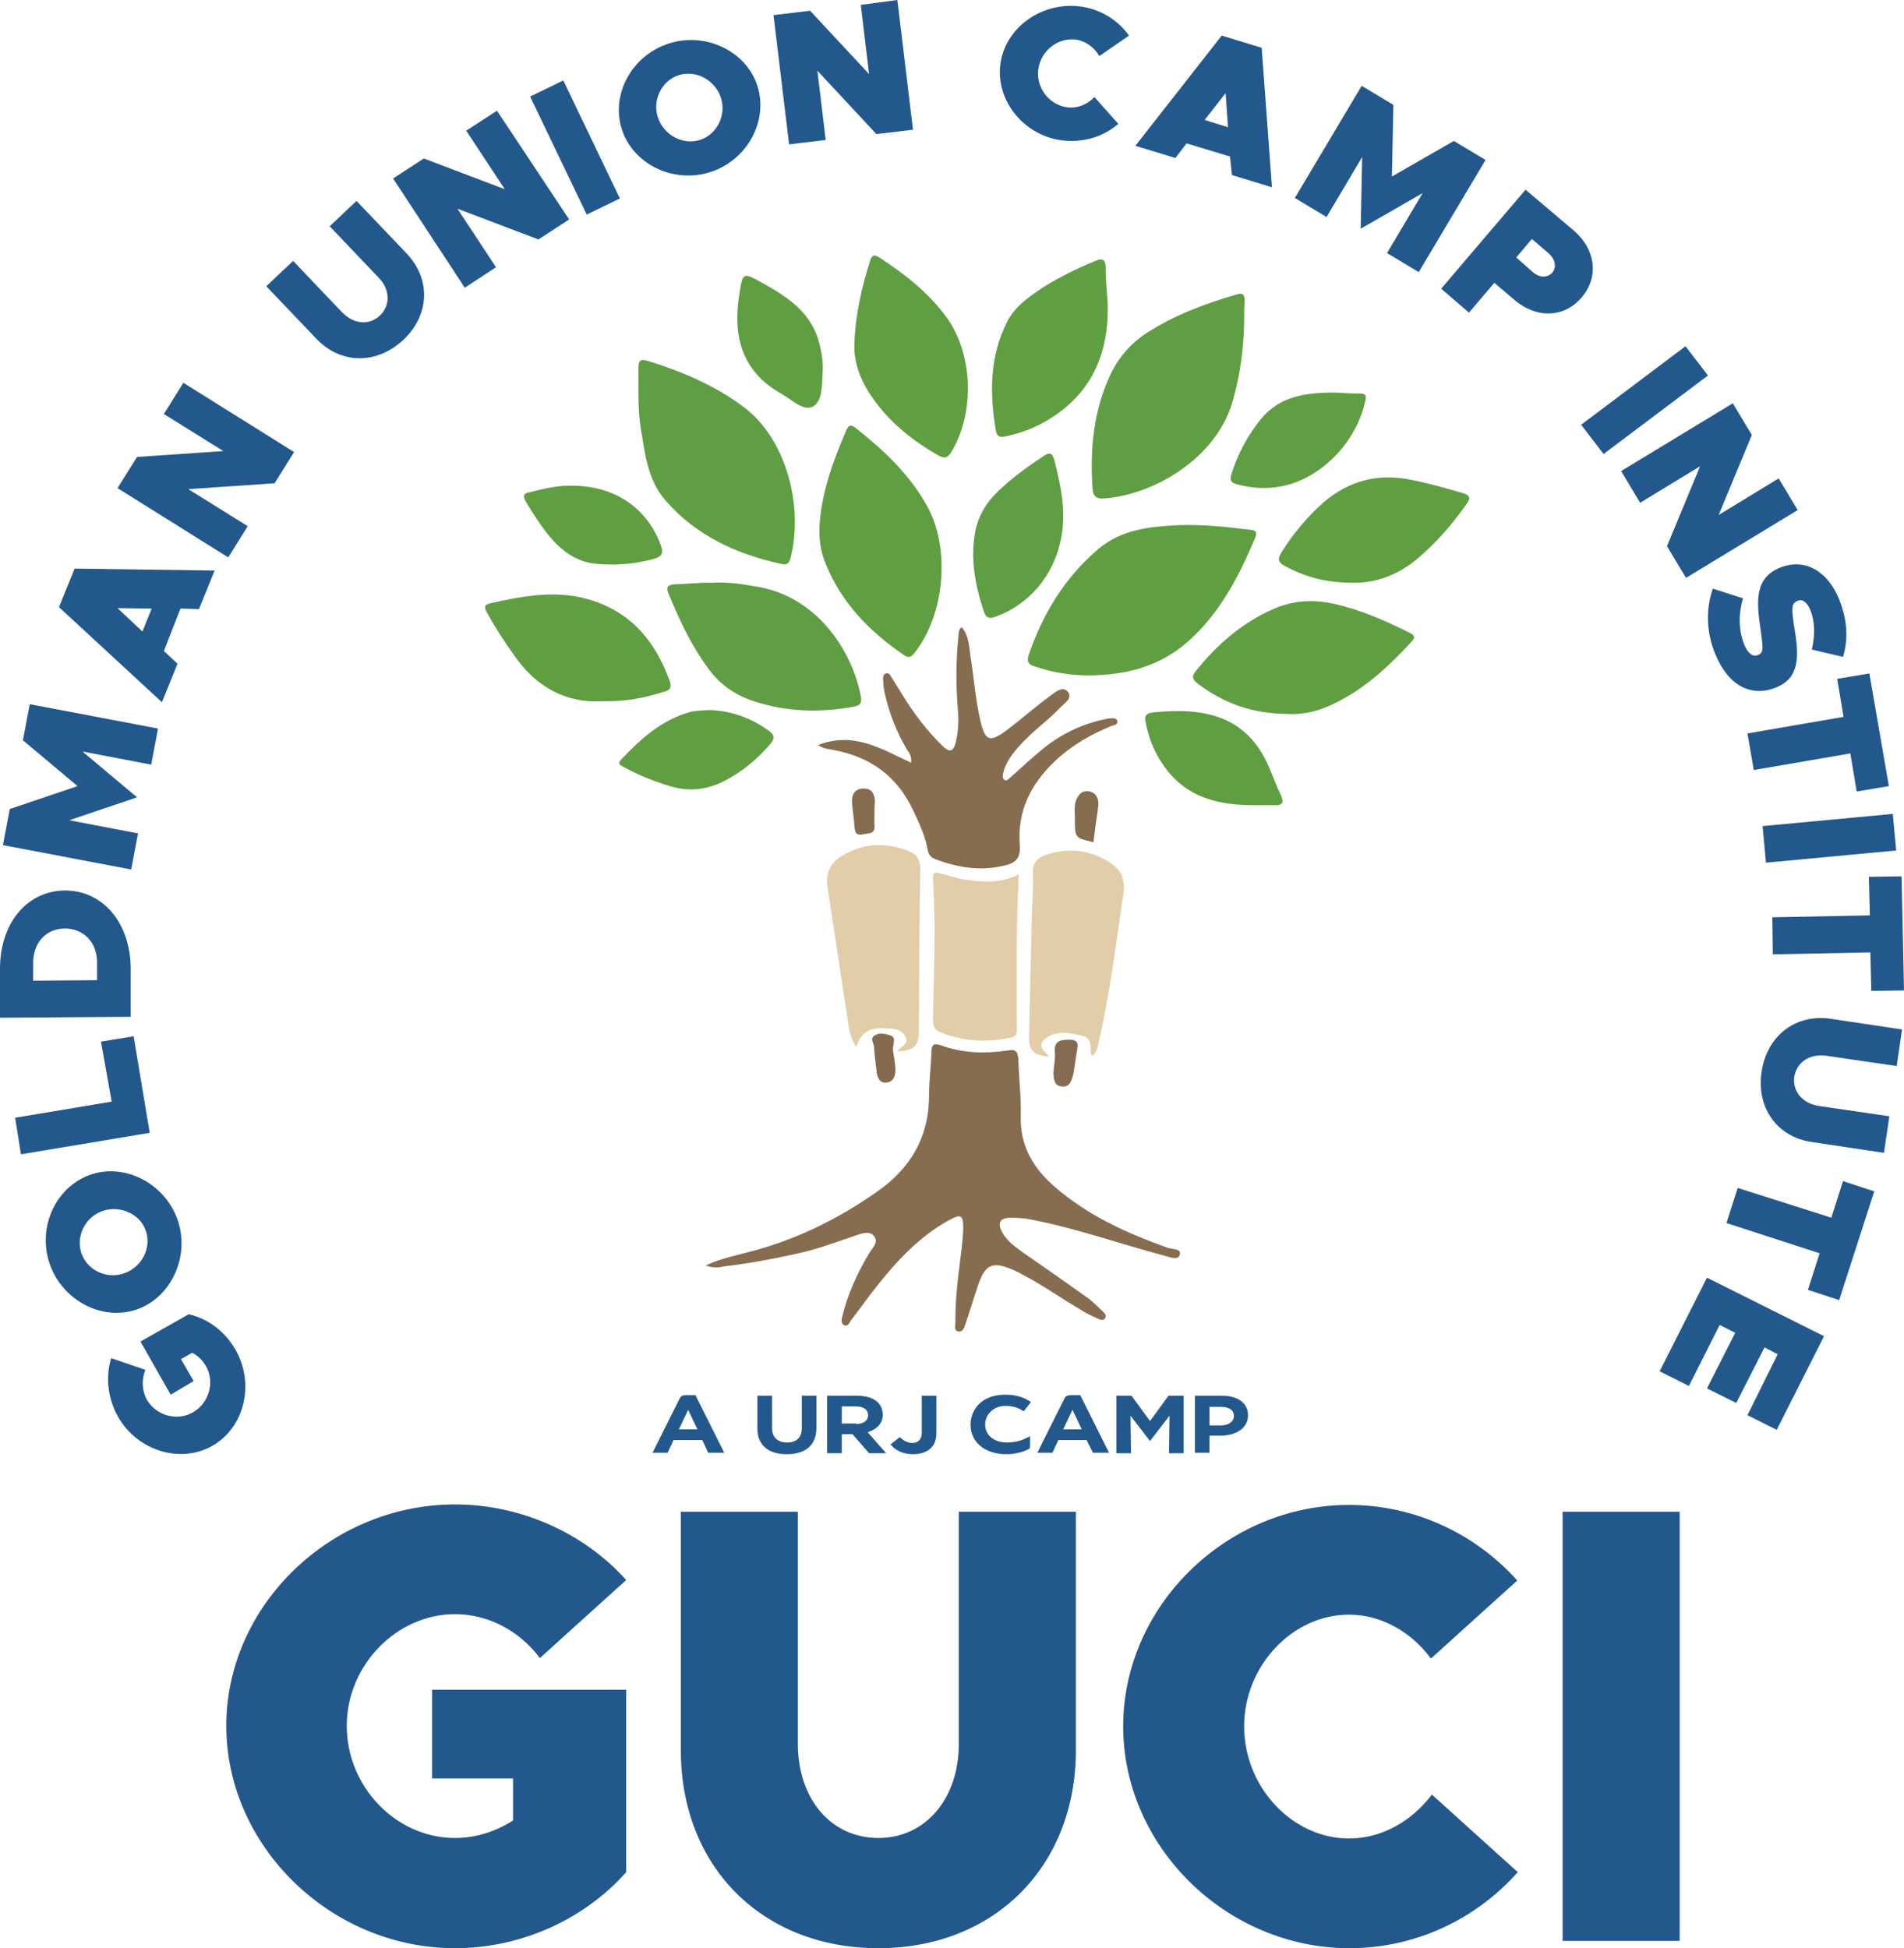 <?xml version="1.0" encoding="utf-8"?>
<!-- Generator: Adobe Illustrator 26.1.0, SVG Export Plug-In . SVG Version: 6.00 Build 0)  -->
<svg version="1.2" baseProfile="tiny" id="Layer_1" xmlns="http://www.w3.org/2000/svg" xmlns:xlink="http://www.w3.org/1999/xlink"
	 x="0px" y="0px" viewBox="0 0 390.4 399.5" overflow="visible" xml:space="preserve">
<g>
	<path fill="#866D50" d="M144.7,259.5c3-1.4,5.6-1.9,8.2-2.6c9.7-2.4,18.4-6.6,26.6-12.3c7.2-4.9,11-11.4,11-20.1
		c0-3,0.4-5.9,0.5-8.9c0-1.4,0.5-1.7,1.8-1.3c4.5,1.7,9.2,1.8,13.9,1.1c1.6-0.3,2,0.3,2.1,1.8c0.1,3.9,0.6,7.8,0.5,11.6
		c-0.2,6.2,2.6,10.8,7,14.6c6.8,5.9,14.8,9.5,23.2,12.5c0.9,0.3,2.8,0.1,2.4,1.4c-0.3,1.2-2,0.5-3.1,0.2c-9.1-2.4-18-5.6-27.3-7.4
		c-1.4-0.3-2.8-0.4-4.2-0.4c-2.3,0-2.9,1.1-1.7,3.2c1,1.7,2.6,2.8,4.1,3.9c4.5,3.1,8.9,6.2,13.4,9.4c1.1,0.8,2.1,1.9,3.1,2.8
		c0.4,0.4,0.7,0.8,0.4,1.3c-0.3,0.5-0.9,0.4-1.3,0.2c-1.3-0.6-2.6-1.2-3.7-1.9c-3.2-1.9-6.3-4-9.5-5.9c-1.1-0.6-2.2-1.2-3.3-1.8
		c-5.4-2.6-6.9-1.9-8.6,3.7c-0.8,2.4-1.5,4.7-2.3,7.1c-0.2,0.6-0.6,1.6-1.5,1.3c-0.8-0.2-0.5-1.1-0.5-1.7
		c-0.1-5.2,0.7-10.4,1.3-15.5c0.1-1.3,0.3-2.6,0.3-4c0-2.7-0.5-2.9-2.9-1.6c-6.5,3.6-11.3,9-15.8,14.8c-1.4,1.8-2.7,3.7-4.2,5.6
		c-0.4,0.5-0.7,1.6-1.6,1.1c-0.7-0.4-0.4-1.4-0.2-2.1c0.4-1.6,0.9-3.2,1.5-4.7c1.1-2.8,2.5-5.6,4.1-8.2c0.6-0.9,1.7-2,0.9-3.1
		c-0.9-1.3-2.4-0.7-3.7-0.3c-4.1,1.4-8.1,2.9-12.3,3.8c-4.9,1.1-9.9,2-14.9,2.6C147.5,259.9,146.4,260.1,144.7,259.5z"/>
	<path fill="#609E42" d="M223.4,138.5c-3.9,0-7.7-0.6-11.4-1.9c-1.1-0.4-1.5-0.9-1.1-2.2c2.9-8.5,7.4-16,14.4-21.9
		c4.7-3.9,10.3-4.5,16.1-4.8c4.9-0.2,9.7,0.3,14.6,0.9c0.8,0.1,2,0,1.4,1.6c-3.4,8.1-7.4,15.8-14.1,21.6
		C237.5,136.8,230.7,138.4,223.4,138.5z"/>
	<path fill="#866D50" d="M167.7,152.8c7.3-2.9,13.1,0.8,19.1,3.6c0.2-1.4-0.4-2-0.9-2.8c-2.1-3.6-3.6-7.4-4.5-11.5
		c-0.2-0.7-0.2-1.5-0.3-2.2c0-0.6-0.2-1.5,0.5-1.8c0.8-0.3,1,0.6,1.4,1.1c0.7,1.1,1.4,2.3,2.1,3.4c2.3,3.7,4.9,7.2,8.1,10.3
		c1.5,1.5,2.3,1.3,2.8-0.8c0.5-2.2,0.6-4.4,0.4-6.6c-0.4-4.9-0.4-9.9,0.1-14.8c0.1-0.7-0.1-1.5,0.7-2.1c1.5,1.8,1.5,4,1.8,6.1
		c0.7,4.3,1,8.7,2,13c1,4.3,1.9,4.7,5.6,1.9c2.9-2.2,5.6-4.6,8.6-6.8c1.1-0.8,2.6-2.2,3.7-1c1.2,1.4-0.7,2.4-1.6,3.4
		c-2.7,2.8-5.9,5-8.5,8c-1.4,1.6-2.6,3.2-3.1,5.3c-0.1,0.5-0.2,1.1,0.2,1.4c0.5,0.4,0.9-0.2,1.3-0.5c2.2-2,4.4-4,6.7-5.9
		c3.6-2.9,7.7-4.9,12.1-5.9c0.6-0.1,1.1-0.3,1.7-0.3c0.6,0,1.3-0.1,1.4,0.6c0.1,0.6-0.5,0.8-1,0.9c-0.4,0.1-0.8,0.3-1.2,0.5
		c-4.5,1.9-8.5,4.5-11.8,8c-4.3,4.5-6.5,9.8-6,16c0.2,2.6-0.8,3.7-3.2,4.2c-4.9,1.2-9.5,0.4-14.1-1.3c-1-0.4-1.4-1-1.6-2
		c-0.5-2.9-1.8-5.5-3-8.1c-3.4-7.2-9.1-11.1-16.8-12.4c-0.6-0.1-1.1-0.2-1.7-0.4C168.6,153.3,168.4,153.1,167.7,152.8z"/>
	<path fill="#609E43" d="M255.1,66c-0.1,5.5-0.8,10.8-2.3,16.1c-3.3,11.9-16.2,19.3-26.2,20.1c-1.9,0.2-2.5-0.5-2.6-2.2
		c-0.5-7.9,0.2-15.5,3.5-22.8c1.7-3.7,4.2-6.7,7.6-8.9c5.7-3.7,11.9-6,18.4-7.9c1.5-0.5,1.7,0.2,1.7,1.4
		C255.1,63.1,255.1,64.6,255.1,66z"/>
	<path fill="#609E43" d="M130.9,80.7c0-1.7,0-3.5,0-5.2c0-1.4,0.3-2,1.9-1.5c7.1,2.2,14,5.1,20,9.7c8.4,6.5,12,20.1,9.3,30.7
		c-0.3,1.3-0.9,1.5-2.1,1.2c-9-2-17.1-5.7-23.3-12.7c-3.4-3.7-4.3-8.5-5-13.2C131.1,86.7,130.9,83.7,130.9,80.7z"/>
	<path fill="#609E42" d="M168,108.5c0.3-7.1,2.7-13.7,5.5-20.2c0.5-1.2,1-1.3,2-0.5c5.7,4.5,10.9,9.4,14.5,15.8
		c5,8.8,3.7,22.5-2.5,30.3c-0.7,0.9-1.2,1.1-2.2,0.4c-7-4.8-12.8-10.7-16-18.7C168.3,113.3,168,111,168,108.5z"/>
	<path fill="#609E43" d="M146,119.5c2.9-0.2,5.8,0.2,8.6,0.7c12.8,1.8,20.1,13.2,21.9,22.5c0.2,1.3,0.1,1.9-1.4,2.2
		c-7,1.3-14,1.1-20.8-1.2c-3.8-1.3-6.9-3.5-9.2-6.8c-3.4-4.6-5.8-9.8-8-15.1c-0.6-1.4-0.2-1.9,1.3-2
		C140.9,119.8,143.5,119.4,146,119.5z"/>
	<path fill="#609E42" d="M264.2,146.4c-7.4,0-13.3-2.2-18.6-6.2c-1-0.8-1.4-1.4-0.4-2.6c4.4-5.5,9.6-10,16.1-12.8
		c4-1.7,8-1.9,12.1-1c5.5,1.2,10.5,3.4,15.5,5.9c1,0.5,1.5,0.9,0.5,1.9c-4.5,4.9-9.3,9.4-15.3,12.4
		C270.7,145.8,267.2,146.6,264.2,146.4z"/>
	<path fill="#E2CDA9" d="M215.1,216.7c-3.1-0.3-4.2-1.2-4.1-4.2c0.2-8.6,0.4-17.2,0.6-25.8c0.1-2.6,0.3-5.1,0.2-7.7
		c-0.1-1.9,0.8-3,2.4-3.6c4.8-1.7,9.5-1.2,13.7,1.7c2.2,1.5,2.9,3.7,2.4,6.5c-1.5,10-2.7,20.1-5,30c-0.2,1-0.4,2.1-1.2,2.9
		c-0.2-0.1-0.4-0.2-0.4-0.3c-0.2-1.5,0.3-3.3-1.8-3.8c-2.6-0.6-5.3-1.2-7.6,0.6C212.5,214.5,214.2,215.5,215.1,216.7z"/>
	<path fill="#E2CDA9" d="M184.1,215.6c0.5-1.2,2.3-1.3,1.6-2.9c-0.7-1.5-2-1.7-3.3-1.8c-2.9-0.2-5.7-0.1-6.8,3.8
		c-1.5-2.2-1.6-4.3-1.9-6.4c-1.4-8.7-2.6-17.5-4-26.2c-0.5-3,0.6-5.3,3.1-6.7c4.2-2.5,8.7-2.7,13.3-1c1.8,0.7,2.6,1.8,2.6,3.9
		c-0.2,10.9-0.2,21.8-0.3,32.7C188.5,214.5,187.5,215.4,184.1,215.6z"/>
	<path fill="#609E42" d="M175.2,70.2c0.2-5.7,1.5-11.3,3.2-16.7c0.4-1.2,0.8-1.4,1.9-0.7c5.2,3.4,10.1,7.2,13.8,12.3
		c5.5,7.6,5.8,19.7,0.9,27.7c-0.7,1-1.2,1.3-2.4,0.7c-6.2-3.5-11.6-8-15.2-14.3C175.9,76.4,175,73.4,175.2,70.2z"/>
	<path fill="#609E42" d="M227.1,61.8c0.4,10.6-3.2,19.1-12.7,24.6c-2.6,1.5-5.4,2.5-8.3,3.1c-1.2,0.3-1.7-0.1-1.9-1.2
		c-1.3-7.6-1.3-15.2,2.3-22.3c1.3-2.6,3.5-4.4,5.8-6c3.8-2.7,8-4.7,12.3-6.5c1.4-0.6,2-0.3,2.1,1.1C226.7,57,226.9,59.4,227.1,61.8z
		"/>
	<path fill="#609E42" d="M123.4,143.8c-7.1,0.4-13.3-2.7-17.9-9.3c-2-2.8-3.9-5.7-5.6-8.8c-0.6-1-0.8-1.7,0.7-2
		c6.2-1.4,12.6-2.6,18.9-1.1c9.2,2.2,14.7,8.4,17.8,17c0.5,1.3,0.1,2-1.3,2.3C132.2,143.1,128.4,143.9,123.4,143.8z"/>
	<path fill="#609E42" d="M277.4,119.5c-5.5,0-9.8-1.2-13.9-3.4c-1.5-0.8-1.6-1.5-0.7-2.9c2.4-3.8,5.2-7.2,8.6-10.2
		c5.3-4.5,11.2-6,18-4.6c3.6,0.7,7,1.7,10.5,2.7c1.6,0.5,1.7,1.1,0.7,2.4c-2.9,4.1-6.1,7.8-9.9,11
		C286.6,118,281.9,119.6,277.4,119.5z"/>
	<path fill="#E2CDA9" d="M208.9,179.3c-0.6,10.9-0.4,21.4-0.4,31.8c0,0.9-0.2,1.5-1.3,1.7c-4.9,1-9.7,0.8-14.3-1.1
		c-1.3-0.5-1.6-1.2-1.6-2.6c0.2-9.7,0.6-19.3,0-29c-0.1-1.5,0.7-1.2,1.5-1c1.8,0.4,3.5,1.1,5.3,1.3
		C201.6,180.9,205.1,181.2,208.9,179.3z"/>
	<path fill="#609E43" d="M218,105.3c0.2,9.9-5.4,18-13.7,21.1c-1.3,0.5-2.1,0.5-2.6-1.1c-1.8-5.4-2.8-10.9-1.7-16.5
		c0.6-2.8,1.9-5.2,3.9-7.3c3-3.1,6.5-5.6,10.1-8c1.3-0.9,1.8-0.5,2.2,0.9C217.2,98.3,218,102.2,218,105.3z"/>
	<path fill="#609E42" d="M257.6,165.1c-7.7,0.1-14.6-1.5-19.2-8.4c-1.8-2.6-2.9-5.5-3.5-8.6c-0.3-1.3,0.1-1.8,1.4-2
		c10.4-1.1,19.3,0.5,23.9,11.2c0.8,2,1.6,4,2.5,5.9c0.6,1.4,0.2,2-1.3,1.9C260.1,165.1,258.9,165.1,257.6,165.1z"/>
	<path fill="#609E43" d="M273.7,80.5c1.7,0.1,3.5,0.2,5.2,0.2c0.9,0,1.3,0.2,1.1,1.3c-1.8,8.7-9.2,16.3-17.6,17.8
		c-3,0.5-5.9,0.3-8.8-0.5c-1.2-0.3-1.5-0.8-1.1-2.1c1.3-4.1,3.2-7.7,5.9-11.1C262.3,81.2,267.8,80.5,273.7,80.5z"/>
	<path fill="#609E42" d="M145.3,145.6c4.6,0.1,8.7,1.6,12.4,4.3c1.1,0.8,1.2,1.5,0.3,2.6c-2.8,3.3-6.1,6-10,7.9
		c-3.4,1.6-6.8,1.9-10.3,0.9c-3.4-1-6.7-2.3-9.8-4c-0.7-0.4-1.4-0.6-0.5-1.6c4-4.2,8.3-8.1,14.1-9.7
		C142.6,145.7,144,145.7,145.3,145.6z"/>
	<path fill="#609E42" d="M117.3,99.6c8.8,0,15.4,4.6,18.2,12.2c0.6,1.7,0.2,2.3-1.4,2.8c-4,1.1-7.9,1.4-12,1c-4-0.4-7-2.7-9.5-5.7
		c-1.8-2.2-3.3-4.6-4.7-6.9c-0.8-1.3-0.6-1.9,0.9-2.1C111.8,100.1,114.8,99.5,117.3,99.6z"/>
	<path fill="#609E42" d="M168.7,75.9c-0.2,2.6,0.1,6.1-1.9,7.4c-1.9,1.2-4.4-1.3-6.5-2.5c-8.2-4.6-10.1-11.8-8.7-20.5
		c0.7-4.5,0.7-4.5,4.7-2.3c5.2,2.9,10.1,6.1,11.7,12.4C168.4,72.1,168.8,74,168.7,75.9z"/>
	<path fill="#856C4F" d="M224.2,172.7c-3.8-0.9-3.8-0.9-3.8-4.6c0-1.3-0.2-2.6,0.2-3.9c0.5-1.3,1.3-2.2,2.8-1.9
		c1.4,0.3,1.9,1.5,1.8,2.8c-0.1,1.2-0.3,2.4-0.5,3.7C224.5,170.1,224.4,171.3,224.2,172.7z"/>
	<path fill="#856C4F" d="M179.3,167c0,0.7-0.1,1.5,0,2.2c0.2,2-1.3,1.6-2.4,1.9c-1.5,0.3-1.6-0.6-1.7-1.7c-0.1-1.6-0.4-3.2-0.5-4.9
		c-0.1-1.6,0.6-2.8,2.4-2.8c1.7,0,2.2,1.1,2.3,2.6C179.3,165.2,179.3,166.1,179.3,167C179.3,167,179.3,167,179.3,167z"/>
	<path fill="#856B4F" d="M216,220.1c0.1-1.7,0.4-3,0.3-4.2c-0.3-2.5,1.2-2.7,3-2.7c1.2,0,1.9,0.4,1.6,1.8c-0.3,1.7-0.5,3.4-0.8,5.1
		c-0.3,1.3-0.7,2.9-2.3,2.7C216,222.7,216.1,221,216,220.1z"/>
	<path fill="#846B4F" d="M183.1,215.5c0.1,0.7,0.4,2.1,0.5,3.5c0.1,1.4-0.3,2.9-1.9,3c-1.5,0.1-1.9-1.3-2-2.6
		c-0.2-1.6-0.4-3.3-0.5-4.9c-0.1-0.7-0.9-1.6,0.2-2.2c1-0.6,2.1-0.3,3.1,0c1.2,0.4,0.7,1.3,0.7,2.1
		C183.1,214.5,183.1,214.6,183.1,215.5z"/>
</g>
<g>
	<path fill="#23588D" d="M88.6,346.5h39.8v37.4c-8.8,9.9-21.8,15.6-35.1,15.6c-25.5,0-46.9-20.9-46.9-45.6s21.4-45.4,46.9-45.4
		c13.4,0,26.4,5.8,35.1,15.5l-17.7,16c-4.2-5.6-10.6-9-17.4-9c-12,0-22.2,10.5-22.2,22.9c0,12.5,10.1,23,22.2,23
		c4.2,0,8.3-1.3,11.9-3.6v-8.6H88.6V346.5z"/>
	<path fill="#23588D" d="M139.6,358.9V310h24v47.6c0,11.3,6.8,19.3,16.5,19.3s16.5-8.1,16.5-19.3V310h24v48.9
		c0,23.8-16.7,40.6-40.5,40.6C156.3,399.5,139.6,382.8,139.6,358.9z"/>
	<path fill="#23588D" d="M230.3,354c0-24.7,21.2-45.4,46.3-45.4c13.6,0,26,6,34.5,15.5l-17.7,16c-4-5.4-10.1-9-16.8-9
		c-11.6,0-21.5,10.5-21.5,22.9c0,12.5,9.9,23,21.5,23c6.8,0,12.9-3.6,17-9l17.6,15.9c-8.5,9.6-20.9,15.6-34.5,15.6
		C251.5,399.5,230.3,378.7,230.3,354z"/>
	<path fill="#23588D" d="M320.4,310h24V398h-24V310z"/>
</g>
<g>
	<path fill="#23588D" d="M144,295.3h-5.9l-1.2,2.6h-3.1l5.6-11.2c0.2-0.4,0.6-0.6,1.2-0.6h2l5.9,11.8h-3.3L144,295.3z M139.2,293.1
		h3.8l-1.9-4L139.2,293.1z"/>
	<path fill="#23588D" d="M155.3,292.9v-6.7h3v6.6c0,2,1.2,3,3.1,3s3-1,3-2.9v-6.7h3v6.6c0,3.7-2.4,5.4-6.1,5.4
		S155.3,296.4,155.3,292.9z"/>
	<path fill="#23588D" d="M169.6,286.2h6c3.5,0,5.4,1.5,5.4,3.9c0,1.8-1.2,3-3.1,3.6l3.8,4.3h-3.5l-3.4-3.9h-2.2v3.9h-3V286.2z
		 M175.5,292c1.6,0,2.5-0.7,2.5-1.8c0-1.1-0.9-1.8-2.5-1.8h-2.9v3.5H175.5z"/>
	<path fill="#23588D" d="M182.6,296.2l1.9-1.5c0.8,0.8,1.7,1.2,2.6,1.2c1.1,0,1.9-0.7,1.9-2.1v-7.6h3v7.6c0,1.5-0.4,2.5-1.3,3.3
		c-0.8,0.7-2,1.1-3.5,1.1C185,298.2,183.5,297.3,182.6,296.2z"/>
	<path fill="#23588D" d="M211.2,294.5v2c0,0.5-0.1,0.6-0.6,0.8c-1,0.5-2.6,0.9-4.3,0.9c-3.9,0-7.3-2.1-7.3-6.1c0-2,1-3.8,2.6-4.9
		c1.3-0.8,2.7-1.2,4.5-1.2c2.1,0,3.6,0.4,5.3,1.5l-1.5,1.9c-1.1-0.7-2.1-1.1-3.8-1.1c-2.3,0-4.1,1.7-4.1,3.8c0,2.5,2.2,3.7,4.4,3.7
		C208.4,295.8,209.8,295.3,211.2,294.5z"/>
	<path fill="#23588D" d="M222.8,295.3H217l-1.2,2.6h-3.1l5.6-11.2c0.2-0.4,0.6-0.6,1.2-0.6h2l5.9,11.8h-3.3L222.8,295.3z M218,293.1
		h3.8l-1.9-4L218,293.1z"/>
	<path fill="#23588D" d="M228.9,286.2h3.1l3.8,5.2l3.8-5.2h3.1V298h-3l0.1-7.7l-4,5.2h0l-4-5.2l0.1,7.7h-3V286.2z"/>
	<path fill="#23588D" d="M245,286.2h5.5c3.3,0,5.4,1.5,5.4,4c0,2.7-2.5,4.2-5.7,4.2H248v3.5h-3V286.2z M250.3,292.3
		c1.6,0,2.7-0.8,2.7-1.9c0-1.3-1-1.9-2.7-1.9H248v3.8H250.3z"/>
</g>
<g>
	<path fill="#23588D" d="M35,286l-6.2-10.9l9.9-5.6c4,0.9,7.5,3.6,9.6,7.3c4,7,1.8,16-4.8,19.7c-6.5,3.7-15.4,1-19.3-6
		c-2.1-3.7-2.6-8.1-1.4-12l7,2.4c-0.8,2-0.7,4.3,0.3,6.1c1.9,3.3,6.2,4.5,9.5,2.6c3.3-1.9,4.5-6.3,2.6-9.5c-0.7-1.2-1.6-2.1-2.8-2.7
		l-2.3,1.3l2.6,4.5L35,286z"/>
	<path fill="#23588D" d="M28.1,268.5c-7.1,2.5-15.3-1.8-17.9-9.3c-2.6-7.5,1.2-15.8,8.3-18.3c7.1-2.5,15.3,1.8,17.9,9.2
		S35.2,266,28.1,268.5z M21.1,248.3c-3.6,1.2-5.6,5.2-4.4,8.7c1.2,3.5,5.2,5.4,8.8,4.1c3.6-1.3,5.6-5.2,4.4-8.7
		C28.8,249,24.7,247.1,21.1,248.3z"/>
	<path fill="#23588D" d="M20.7,213.6l6.7-1.1l3.3,19.8l-26.4,4.4l-1.2-7.5l19.8-3.3L20.7,213.6z"/>
	<path fill="#23588D" d="M0,208.7l0-10c0-9.4,5.5-16,13.3-16.1c7.8,0,13.4,6.6,13.5,15.9l0,10L0,208.7z M19.9,197.3
		c0-4.1-2.8-6.9-6.6-6.9c-3.8,0-6.5,2.9-6.5,7l0,3.7l13.1-0.1L19.9,197.3z"/>
	<path fill="#23588D" d="M0.6,173.3l1.4-7.4l13.9-4.7l-11.2-9.4l1.4-7.4l26.3,5l-1.4,7.4l-14.1-2.7l11.2,9.4l-13.9,4.7l14.1,2.7
		l-1.4,7.4L0.6,173.3z"/>
	<path fill="#23588D" d="M37,124.8l-3.4,8.7l2.8,2.6l-3.2,7.9l-21.1-19.5l3.2-7.9L44,117l-3.2,7.9L37,124.8z M31.1,124.8l-7-0.1
		l5.1,4.8L31.1,124.8z"/>
	<path fill="#23588D" d="M24.1,100.1l4-6.4l17.7-1.2l-12.2-7.6l4-6.4l22.7,14.2l-4,6.4l-17.7,1.2l12.2,7.6l-4,6.4L24.1,100.1z"/>
	<path fill="#23588D" d="M64.9,69.5L54.6,58.7l5.5-5.2l10,10.5c2.4,2.5,5.6,2.8,7.8,0.7c2.2-2.1,2.1-5.4-0.3-7.8l-10-10.5l5.5-5.2
		l10.3,10.8c5,5.3,4.7,12.6-0.7,17.7C77.2,74.8,69.9,74.7,64.9,69.5z"/>
	<path fill="#23588D" d="M80.6,36.6l6.3-4.1l16.6,6.3l-7.9-12l6.3-4.1L116.7,45l-6.3,4.1l-16.6-6.3l7.9,12L95.3,59L80.6,36.6z"/>
	<path fill="#23588D" d="M108.7,19.8l6.8-3.3l11.6,24.2l-6.8,3.3L108.7,19.8z"/>
	<path fill="#23588D" d="M127.5,26.5c-2.3-7.2,2.1-15.2,9.7-17.6c7.5-2.4,15.8,1.6,18.1,8.7c2.3,7.2-2.1,15.3-9.7,17.7
		C138.1,37.7,129.8,33.7,127.5,26.5z M147.8,20c-1.2-3.6-5.1-5.7-8.6-4.6c-3.5,1.1-5.5,5.1-4.3,8.7c1.2,3.6,5.1,5.7,8.6,4.6
		C147,27.6,149,23.6,147.8,20z"/>
	<path fill="#23588D" d="M158.6,3.1l7.5-0.9l12.1,13l-1.7-14.2L184,0l3.2,26.6l-7.5,0.9l-12.1-13l1.7,14.2l-7.5,0.9L158.6,3.1z"/>
	<path fill="#23588D" d="M205.1,13.3c0.9-7.5,8.3-12.9,16.2-12c4.3,0.5,7.9,2.8,10.2,6l-6.1,4.2c-1-1.8-2.8-3.1-4.9-3.4
		c-3.6-0.4-7.1,2.3-7.6,6.1c-0.5,3.8,2.2,7.3,5.9,7.8c2.1,0.3,4.2-0.6,5.6-2.1l4.9,5.5c-3,2.6-7.1,3.9-11.4,3.4
		C210.1,27.9,204.2,20.8,205.1,13.3z"/>
	<path fill="#23588D" d="M252.2,32.1l-8.9-2.7l-2.3,3l-8.2-2.5l17.7-22.6l8.2,2.5l2.1,28.6l-8.2-2.5L252.2,32.1z M251.8,26.1l-0.5-7
		l-4.3,5.5L251.8,26.1z"/>
	<path fill="#23588D" d="M279.2,17.6l6.5,3.9l-0.3,14.7l12.7-7.3l6.5,3.9l-13.7,23l-6.5-3.9l7.3-12.3l-12.7,7.3l0.3-14.7l-7.3,12.3
		l-6.5-3.9L279.2,17.6z"/>
	<path fill="#23588D" d="M312.8,38.9l9.8,8.3c4.6,3.9,5.3,9.6,1.7,13.8c-3.6,4.2-9.3,4.4-13.9,0.4l-4-3.4l-5.2,6.1l-5.7-4.9
		L312.8,38.9z M314.3,55.8c1.4,1.2,3,1.2,4,0.1c0.9-1.1,0.6-2.7-0.7-3.9l-3.5-3l-3.2,3.8L314.3,55.8z"/>
	<path fill="#23588D" d="M345.6,71l4.6,6l-21.4,16.1l-4.6-6L345.6,71z"/>
	<path fill="#23588D" d="M355.3,82.7l3.9,6.5l-6.8,16.4l12.3-7.5l3.9,6.5l-22.9,13.9l-3.9-6.5l6.8-16.4l-12.3,7.5l-3.9-6.5
		L355.3,82.7z"/>
	<path fill="#23588D" d="M351.2,120.7l6.2,2c-1,3.3-0.9,6.5,0.2,9.4c0.8,1.9,1.8,2.7,2.9,2.2c1.2-0.5,1-1.4,0.5-5.2
		c-0.9-5.9-1.2-10.6,4-12.7c5-2,9.7,0.6,12.1,6.5c1.7,4.3,1.9,8.1,0.8,11.8l-6.4-1.5c0.7-3,0.6-5.9-0.3-8.1
		c-0.7-1.7-1.7-2.3-2.6-1.9c-1.3,0.5-1.3,1.5-0.7,5.4c1.1,6.3,1,10.5-3.8,12.4c-5.3,2.1-9.9-0.7-12.4-6.9
		C349.9,129.8,349.7,125,351.2,120.7z"/>
	<path fill="#23588D" d="M378,147l-1.3-7.8l6.6-1.1l4,23.1l-6.6,1.1l-1.3-7.8l-19.8,3.4l-1.3-7.5L378,147z"/>
	<path fill="#23588D" d="M388.1,166.9l0.7,7.5l-26.7,2.5l-0.7-7.5L388.1,166.9z"/>
	<path fill="#23588D" d="M383.4,187.7l-0.2-7.9l6.7-0.1l0.5,23.4l-6.7,0.1l-0.2-7.9l-20,0.4l-0.1-7.6L383.4,187.7z"/>
	<path fill="#23588D" d="M375.3,208.9l14.7,2.2l-1.1,7.5l-14.4-2.1c-3.4-0.5-6.1,1.3-6.6,4.3c-0.4,3,1.7,5.5,5.1,6l14.4,2.1
		l-1.1,7.5l-14.7-2.2c-7.2-1-11.5-7-10.4-14.4C362.3,212.4,368.1,207.9,375.3,208.9z"/>
	<path fill="#23588D" d="M375.5,249.7l2.4-7.5l6.4,2.1l-7.2,22.3l-6.4-2.1l2.4-7.5l-19.1-6.2l2.3-7.2L375.5,249.7z"/>
	<path fill="#23588D" d="M364.5,277.7l-2.7-1.4l-5.8,11.4l-6-3l5.8-11.4l-3.2-1.6l-6.3,12.5l-6-3l9.7-19.2L374,274l-9.7,19.2l-6-3
		L364.5,277.7z"/>
</g>
</svg>
